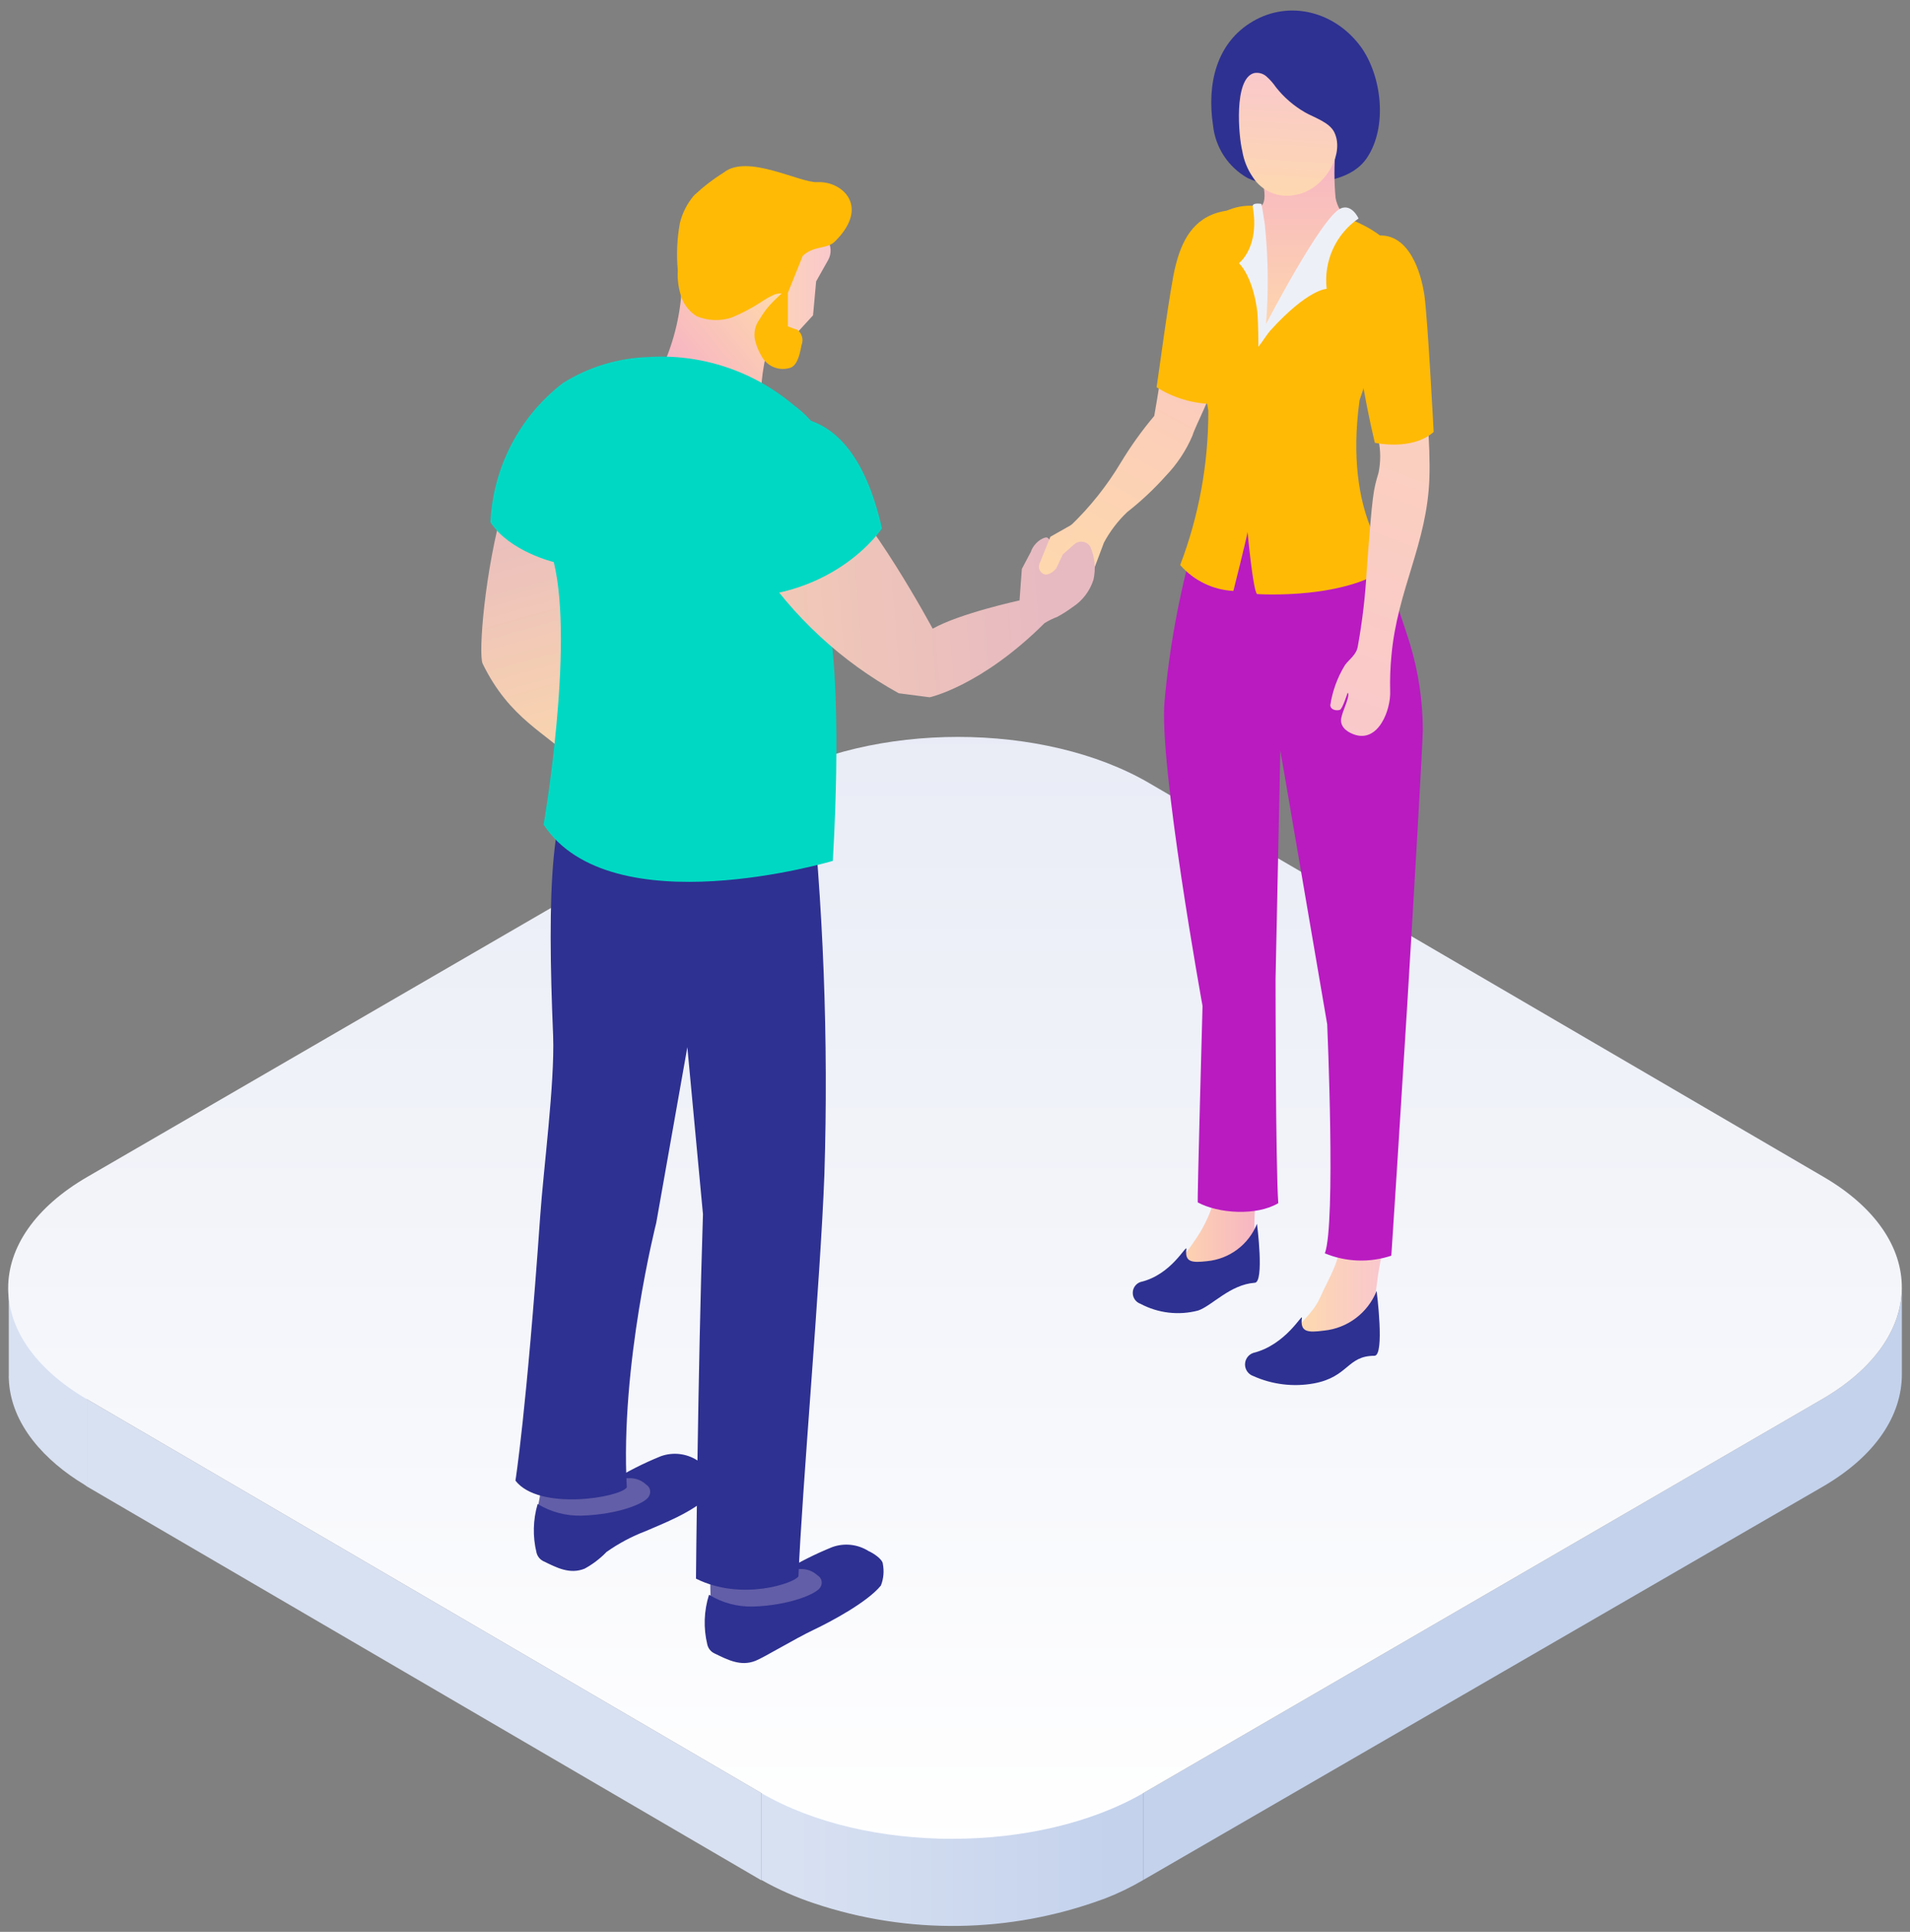 <?xml version="1.0" encoding="UTF-8"?>
<svg width="90px" height="91px" viewBox="0 0 90 91" version="1.1" xmlns="http://www.w3.org/2000/svg" xmlns:xlink="http://www.w3.org/1999/xlink">
    <rect x="0" y="0" width="90" height="91" fill="#808080" stroke="none"/>
    <!-- Generator: Sketch 55.2 (78181) - https://sketchapp.com -->
    <title>Artboard 5 copy 16</title>
    <desc>Created with Sketch.</desc>
    <defs>
        <linearGradient x1="91.923%" y1="50.058%" x2="8.381%" y2="50.058%" id="linearGradient-1">
            <stop stop-color="#C4D2EC" offset="0%"></stop>
            <stop stop-color="#D8E1F2" offset="100%"></stop>
        </linearGradient>
        <linearGradient x1="50%" y1="100.018%" x2="50%" y2="0.003%" id="linearGradient-2">
            <stop stop-color="#FFFFFF" offset="0%"></stop>
            <stop stop-color="#E9ECF6" offset="100%"></stop>
        </linearGradient>
        <linearGradient x1="65.546%" y1="7.688%" x2="27.893%" y2="124.884%" id="linearGradient-3">
            <stop stop-color="#F9C4C4" offset="0%"></stop>
            <stop stop-color="#FFDDA8" offset="100%"></stop>
        </linearGradient>
        <linearGradient x1="122.781%" y1="49.981%" x2="-7.02%" y2="49.981%" id="linearGradient-4">
            <stop stop-color="#F7C1D8" offset="0%"></stop>
            <stop stop-color="#FFDDA8" offset="100%"></stop>
        </linearGradient>
        <linearGradient x1="116.153%" y1="50.164%" x2="-0.123%" y2="50.164%" id="linearGradient-5">
            <stop stop-color="#F5ABCB" offset="0%"></stop>
            <stop stop-color="#FFDDA8" offset="100%"></stop>
        </linearGradient>
        <linearGradient x1="49.935%" y1="-28.225%" x2="49.935%" y2="119.743%" id="linearGradient-6">
            <stop stop-color="#F5ABCB" offset="0%"></stop>
            <stop stop-color="#FFDDA8" offset="100%"></stop>
        </linearGradient>
        <linearGradient x1="55.172%" y1="-43.416%" x2="45.398%" y2="128.274%" id="linearGradient-7">
            <stop stop-color="#F7C1D8" offset="0%"></stop>
            <stop stop-color="#FFDDA8" offset="100%"></stop>
        </linearGradient>
        <linearGradient x1="40.924%" y1="168.747%" x2="59.439%" y2="-81.789%" id="linearGradient-8">
            <stop stop-color="#F7C1D8" offset="0%"></stop>
            <stop stop-color="#FFDDA8" offset="100%"></stop>
        </linearGradient>
        <linearGradient x1="134.235%" y1="49.647%" x2="-8.711%" y2="49.647%" id="linearGradient-9">
            <stop stop-color="#F7C1D8" offset="0%"></stop>
            <stop stop-color="#FFDDA8" offset="100%"></stop>
        </linearGradient>
        <linearGradient x1="5.099%" y1="88.221%" x2="102.625%" y2="4.563%" id="linearGradient-10">
            <stop stop-color="#F5ABCB" offset="0%"></stop>
            <stop stop-color="#FFDDA8" offset="100%"></stop>
        </linearGradient>
        <linearGradient x1="43.813%" y1="-11.457%" x2="61.982%" y2="131.608%" id="linearGradient-11">
            <stop stop-color="#E7BAC1" offset="0%"></stop>
            <stop stop-color="#FFDDA8" offset="100%"></stop>
        </linearGradient>
        <linearGradient x1="86.481%" y1="47.342%" x2="-72.057%" y2="55.285%" id="linearGradient-12">
            <stop stop-color="#E7BAC1" offset="0%"></stop>
            <stop stop-color="#FFDDA8" offset="100%"></stop>
        </linearGradient>
        <linearGradient x1="298.061%" y1="-587.24%" x2="-47.082%" y2="286.4%" id="linearGradient-13">
            <stop stop-color="#F9C4C4" offset="0%"></stop>
            <stop stop-color="#FFDDA8" offset="100%"></stop>
        </linearGradient>
    </defs>
    <g id="1920X1080" stroke="none" stroke-width="1" fill="none" fill-rule="evenodd">
        <g id="yna-7" transform="translate(-1055, -976)" fill-rule="nonzero">
            <g id="Group-33" transform="translate(338, 964)">
                <g id="Group-31" transform="translate(435, 10)">
                    <g id="Artboard-5-copy-16" transform="translate(282, 2)">
                        <path d="M4.105,65.917 L4.105,70.027 L3.965,69.93 C2.189,68.861 0.48,67.126 0.414,64.921 C0.41,64.883 0.41,64.844 0.414,64.805 L0.414,60.701 L4.105,65.917 Z" id="Path" fill="#D8E1F2"></path>
                        <polygon id="Path" fill="#D8E1F2" points="35.878 84.465 35.878 88.575 4.105 70.027 4.105 65.917"></polygon>
                        <path d="M85.847,65.917 C88.364,64.457 89.623,62.54 89.617,60.628 L89.617,64.738 C89.617,66.656 88.401,68.574 85.883,70.033 L53.872,88.557 L53.872,84.465 L85.847,65.917 Z" id="Path" fill="#C4D2EC"></path>
                        <path d="M35.878,84.465 L53.872,84.465 L53.872,88.557 C53.289,88.9 52.679,89.194 52.048,89.437 C52.015,89.451 51.98,89.464 51.945,89.473 C47.573,91.073 42.791,91.14 38.378,89.662 C37.511,89.376 36.674,89.006 35.878,88.557 L35.878,84.465 Z" id="Path" fill="url(#linearGradient-1)"></path>
                        <path d="M4.117,55.437 L36.103,36.889 C41.102,33.988 49.184,33.988 54.152,36.889 L85.926,55.437 C90.87,58.319 90.845,63.022 85.847,65.917 L53.872,84.465 C48.898,87.336 40.822,87.336 35.878,84.465 L4.105,65.917 C-0.857,63.022 -0.857,58.319 4.117,55.437 Z" id="Path" fill="url(#linearGradient-2)"></path>
                        <path d="M59.278,10.034 C59.278,10.034 57.636,9.796 56.688,10.492 C56.417,10.696 56.183,10.944 55.995,11.225 C55.386,12.105 55.119,15.427 54.389,19.592 C53.81,20.279 53.286,21.01 52.82,21.779 C52.162,22.882 51.358,23.891 50.43,24.778 L49.068,25.865 L48.649,27.386 L51.227,27.666 L52.018,25.559 C52.304,25.026 52.674,24.541 53.112,24.124 C53.769,23.609 54.38,23.037 54.936,22.414 C55.464,21.864 55.889,21.223 56.189,20.521 C56.353,19.977 57.138,18.628 57.345,17.467 C57.551,16.307 59.278,10.034 59.278,10.034 Z" id="Path" fill="url(#linearGradient-3)"></path>
                        <path d="M54.499,18.243 C55.298,18.746 56.219,19.019 57.162,19.031 C57.162,19.031 58.786,10.712 58.81,10.48 C58.865,9.87 58.64,9.735 57.594,9.961 C56.195,10.26 55.672,11.396 55.393,12.52 C55.143,13.436 54.541,18.041 54.499,18.243 Z" id="Path" fill="#FFBA06"></path>
                        <path d="M63.243,57.867 C63.943,57.812 64.636,57.751 65.335,57.758 C65.226,58.442 65.104,59.126 64.976,59.803 C64.849,60.481 64.739,62.21 64.301,62.79 C63.693,63.59 60.841,63.492 60.744,63.211 C61.103,62.332 61.814,61.99 62.191,61.147 C62.726,59.968 63.189,59.394 63.243,57.867 Z" id="Path" fill="url(#linearGradient-4)"></path>
                        <path d="M56.238,58.521 C57.08,57.365 57.509,55.958 57.454,54.527 L59.54,54.527 C59.214,55.719 59.071,56.955 59.114,58.191 C59.218,58.918 58.068,59.413 58.068,59.413 C56.95,59.794 55.787,60.027 54.608,60.103 C55.268,59.712 55.826,59.17 56.238,58.521 L56.238,58.521 Z" id="Path" fill="url(#linearGradient-5)"></path>
                        <path d="M61.346,62.082 C61.376,61.837 60.604,63.346 59.053,63.731 C58.822,63.81 58.666,64.028 58.666,64.274 C58.666,64.52 58.822,64.739 59.053,64.818 C59.949,65.221 60.946,65.342 61.911,65.166 C63.553,64.86 63.468,63.865 64.764,63.865 C65.262,63.865 64.867,60.811 64.867,60.811 C64.449,61.851 63.491,62.571 62.38,62.68 C61.626,62.778 61.255,62.759 61.346,62.082 Z" id="Path" fill="#2E3191"></path>
                        <path d="M55.903,58.832 C55.903,58.6 55.204,60.054 53.739,60.39 C53.521,60.466 53.376,60.672 53.376,60.903 C53.376,61.134 53.521,61.34 53.739,61.416 C54.573,61.86 55.543,61.974 56.457,61.733 C57.107,61.514 57.953,60.512 59.12,60.426 C59.589,60.426 59.23,57.648 59.23,57.648 C58.836,58.629 57.931,59.307 56.882,59.407 C56.171,59.486 55.818,59.468 55.903,58.832 Z" id="Path" fill="#2E3191"></path>
                        <path d="M56.244,25.584 C56.408,24.973 56.639,24.246 56.852,23.446 C60.045,24.796 64.107,23.55 64.149,23.66 C64.891,25.889 65.73,28.082 66.436,30.323 C66.834,31.636 67.039,33 67.044,34.372 C67.044,34.891 66.679,41.286 66.302,47.46 C65.949,53.165 65.597,58.674 65.56,59.15 C64.537,59.49 63.426,59.451 62.428,59.04 C62.951,57.648 62.538,48.248 62.538,48.248 L60.33,35.35 L60.105,46.111 C60.105,46.111 60.105,54.942 60.233,56.677 C59.205,57.287 57.411,57.165 56.439,56.64 C56.408,56.64 56.664,47.387 56.664,47.387 C56.664,47.387 54.59,35.966 54.876,33.01 C55.103,30.498 55.561,28.012 56.244,25.584 Z" id="Path" fill="#B91BC1"></path>
                        <path d="M65.676,14.725 C65.676,14.725 65.736,13.094 65.712,12.025 C65.712,11.378 64.374,10.615 63.772,10.395 C63.17,10.175 59.595,15.482 59.595,15.482 L59.297,9.717 C58.822,9.649 58.337,9.708 57.892,9.888 C57.57,9.986 58.153,10.376 57.241,13.375 C56.961,14.291 56.08,14.878 56.372,16.075 C56.505,16.618 56.755,18.255 56.937,19.348 C56.944,21.832 56.495,24.296 55.611,26.616 C56.248,27.346 57.152,27.786 58.117,27.837 C58.117,27.837 58.725,25.431 58.786,25.059 C58.786,25.059 59.047,27.874 59.236,27.984 C59.236,27.984 63.572,28.283 65.621,26.561 C65.621,26.561 63.298,24.381 64.064,18.847 C64.532,17.447 65.07,16.071 65.676,14.725 L65.676,14.725 Z" id="Path" fill="#FFBA06"></path>
                        <path d="M59.224,8.55 C59.078,8.509 58.935,8.456 58.798,8.392 C57.876,7.877 57.262,6.942 57.156,5.888 C56.87,3.97 57.302,2.015 59.041,1.002 C60.78,-0.012 62.921,0.55 64.137,2.223 C65.11,3.591 65.39,5.967 64.417,7.427 C63.724,8.465 62.289,8.618 61.048,8.648 C60.438,8.708 59.823,8.675 59.224,8.55 L59.224,8.55 Z" id="Path" fill="#2E3191"></path>
                        <path d="M62.933,9.326 C62.861,8.558 62.861,7.785 62.933,7.017 L58.968,7.072 C60.099,9.674 59.333,9.76 59.333,9.76 L59.096,12.954 L59.54,15.586 C59.54,15.586 63.675,10.462 63.493,10.309 C63.201,10.054 63.004,9.708 62.933,9.326 L62.933,9.326 Z" id="Path" fill="url(#linearGradient-6)"></path>
                        <path d="M59.023,8.33 C58.774,7.964 58.608,7.547 58.536,7.109 C58.366,6.437 58.123,3.719 59.084,3.445 C59.302,3.399 59.529,3.463 59.692,3.616 C59.855,3.763 60,3.929 60.124,4.11 C60.499,4.586 60.961,4.986 61.486,5.289 C61.905,5.533 62.641,5.753 62.872,6.23 C63.395,7.292 62.361,8.966 61.048,9.179 C60.262,9.353 59.453,9.014 59.023,8.33 L59.023,8.33 Z" id="Path" fill="url(#linearGradient-7)"></path>
                        <path d="M58.378,12.398 C58.378,12.398 59.37,11.665 59.029,9.735 C58.993,9.521 59.443,9.607 59.443,9.607 C59.443,9.607 59.564,10.309 59.595,10.541 C59.761,12.112 59.782,13.694 59.655,15.268 C59.655,15.268 62.289,10.181 63.182,9.815 C63.705,9.595 64.016,10.291 64.016,10.291 C62.941,11.031 62.362,12.307 62.514,13.607 C62.514,13.607 61.638,13.607 59.85,15.58 C59.734,15.708 59.418,16.191 59.297,16.337 C59.297,16.337 59.297,15.207 59.242,14.652 C59.017,12.954 58.378,12.398 58.378,12.398 Z" id="Path" fill="#EEF0F8"></path>
                        <path d="M64.022,12.306 C64.32,10.822 65.712,11.024 66.126,11.635 C67.457,13.601 67.22,19.128 67.275,19.843 C67.336,20.704 67.384,21.761 67.354,22.518 C67.251,25.608 65.846,27.776 65.566,30.873 C65.511,31.433 65.491,31.996 65.505,32.558 C65.542,33.432 64.946,35.038 63.772,34.586 C63.389,34.44 63.109,34.171 63.213,33.774 C63.28,33.481 63.42,33.218 63.499,32.925 C63.578,32.632 63.499,32.638 63.499,32.638 C63.499,32.638 63.261,33.377 63.146,33.432 C63.03,33.487 62.708,33.468 62.684,33.224 C62.784,32.555 63.018,31.913 63.371,31.337 C63.553,31.074 63.918,30.848 63.979,30.451 C64.195,29.271 64.335,28.077 64.399,26.879 C64.678,23.165 64.709,23.11 64.958,22.268 C65.061,21.76 65.061,21.236 64.958,20.728 C64.459,17.876 63.499,14.902 64.022,12.306 Z" id="Path" fill="url(#linearGradient-8)"></path>
                        <path d="M63.882,11.659 C63.511,12.349 63.687,16.215 64.782,20.857 C64.782,20.857 66.515,21.254 67.555,20.35 C67.555,20.35 67.275,14.988 67.117,13.9 C66.959,12.813 66.387,10.981 64.922,11.097 C64.922,11.097 64.143,11.177 63.882,11.659 Z" id="Path" fill="#FFBA06"></path>
                        <path d="M25.474,68.971 L27.809,68.891 C27.809,69.697 27.73,69.191 27.809,69.679 C27.809,69.679 27.955,70.241 28.952,69.74 L30.083,69.215 L31.761,70.107 L27.754,72.287 L25.322,71.066 C25.495,70.382 25.547,69.672 25.474,68.971 Z" id="Path" fill="#625EA8"></path>
                        <path d="M33.489,73.557 L35.878,73.289 C35.852,73.625 35.868,73.964 35.927,74.296 C35.927,74.296 36.219,74.583 37.234,74.076 L38.031,73.508 L39.916,74.528 L35.927,77.051 L33.598,76.721 C33.477,75.671 33.44,74.613 33.489,73.557 L33.489,73.557 Z" id="Path" fill="#625EA8"></path>
                        <path d="M33.409,75.121 C34.033,75.504 34.753,75.697 35.483,75.677 C37.198,75.628 38.524,75.066 38.664,74.754 C38.773,74.573 38.719,74.338 38.542,74.223 C38.189,73.912 37.782,73.783 36.876,74.058 C37.62,73.601 38.401,73.207 39.211,72.879 C39.78,72.672 40.413,72.739 40.926,73.063 C41.114,73.142 41.589,73.435 41.601,73.673 C41.666,74.013 41.635,74.365 41.509,74.687 C40.865,75.481 39.12,76.403 38.347,76.77 C37.423,77.21 36.012,78.071 35.593,78.236 C34.893,78.51 34.279,78.181 33.659,77.881 C33.493,77.802 33.373,77.651 33.33,77.472 C33.14,76.696 33.168,75.882 33.409,75.121 Z" id="Path" fill="#2E3191"></path>
                        <path d="M25.334,70.846 C25.956,71.224 26.674,71.415 27.401,71.395 C29.116,71.346 30.442,70.815 30.582,70.473 C30.691,70.292 30.637,70.057 30.46,69.942 C30.114,69.63 29.706,69.508 28.8,69.783 C29.543,69.322 30.325,68.926 31.135,68.598 C31.705,68.392 32.338,68.462 32.85,68.787 C33.032,68.861 33.507,69.16 33.519,69.398 C33.587,69.738 33.556,70.09 33.428,70.412 C32.783,71.206 30.995,71.866 30.43,72.122 C29.775,72.371 29.154,72.701 28.581,73.105 C28.278,73.419 27.93,73.685 27.547,73.893 C26.848,74.174 26.228,73.844 25.614,73.545 C25.444,73.466 25.321,73.312 25.279,73.13 C25.096,72.377 25.115,71.589 25.334,70.846 L25.334,70.846 Z" id="Path" fill="#2E3191"></path>
                        <path d="M38.311,14.853 L36.936,16.356 L35.112,16.032 L34.881,13.436 L38.882,11.164 L38.968,11.274 C39.175,11.561 39.196,11.943 39.022,12.251 L38.457,13.253 L38.311,14.853 Z" id="Path" fill="url(#linearGradient-9)"></path>
                        <path d="M31.014,17.711 C31.627,16.505 31.999,15.19 32.108,13.839 C32.145,13.149 32.905,13.522 33.422,13.644 C34.623,13.785 35.837,13.766 37.034,13.589 C37.034,13.589 35.757,16.917 35.878,18.695 C35.964,19.58 30.868,18.163 31.014,17.711 Z" id="Path" fill="url(#linearGradient-10)"></path>
                        <path d="M28.101,25.285 C26.614,24.853 25.162,24.308 23.759,23.654 C22.822,26.958 22.543,30.769 22.737,31.251 C24.02,33.896 25.778,34.531 26.994,35.808 C27.87,35.472 28.058,33.835 28.058,33.835 L27.14,29.841 C27.14,29.841 27.821,26.934 28.101,25.285 Z" id="Path" fill="url(#linearGradient-11)"></path>
                        <path d="M37.624,74.254 C37.447,74.571 34.948,75.438 32.795,74.363 C32.795,74.363 32.88,64.659 33.124,57.196 L32.388,49.329 L30.922,57.605 C30.922,57.605 29.214,64.323 29.536,70.064 C29.22,70.546 25.395,71.182 24.288,69.746 C24.288,69.746 24.805,66.528 25.455,57.281 C25.607,55.082 26.143,51.027 26.064,48.804 C25.784,42.086 25.905,37.316 27.596,36.046 L38.116,36.296 C38.799,42.611 39.043,48.966 38.846,55.315 C38.657,60.384 37.788,70.156 37.624,74.254 Z" id="Path" fill="#2E3191"></path>
                        <path d="M26.526,18.041 C27.73,17.288 29.11,16.867 30.527,16.82 C33.028,16.654 35.495,17.469 37.411,19.092 C40.409,21.272 40.214,26.476 40.214,26.476 C40.214,26.476 38.834,28.015 39.059,29.291 C39.728,33.194 39.241,40.553 39.241,40.553 C39.241,40.553 28.806,43.662 25.614,38.849 C25.614,38.849 27.067,30.451 26.094,26.476 C26.094,26.476 24.014,25.981 23.108,24.601 C23.228,22.015 24.478,19.614 26.526,18.041 L26.526,18.041 Z" id="Path" fill="#00D8C3"></path>
                        <path d="M39.339,11.378 C41.023,9.717 39.679,8.52 38.518,8.581 C37.691,8.624 35.228,7.237 34.109,8.123 C33.607,8.437 33.137,8.799 32.704,9.204 C32.38,9.582 32.151,10.032 32.035,10.517 C31.902,11.248 31.87,11.994 31.938,12.734 C31.911,13.18 31.975,13.627 32.126,14.047 C32.263,14.403 32.513,14.704 32.838,14.902 C33.361,15.115 33.943,15.135 34.48,14.957 C34.968,14.755 35.436,14.508 35.878,14.218 C36.071,14.087 36.274,13.972 36.486,13.876 C36.598,13.836 36.715,13.818 36.833,13.821 L36.444,14.194 C36.193,14.442 35.976,14.723 35.799,15.03 C35.587,15.31 35.505,15.669 35.574,16.014 C35.638,16.278 35.74,16.531 35.878,16.765 C36.142,17.27 36.735,17.504 37.271,17.314 C37.611,17.162 37.703,16.575 37.77,16.252 C37.875,15.989 37.787,15.688 37.557,15.525 C37.514,15.525 37.125,15.378 37.125,15.372 C37.125,15.366 37.125,14.261 37.125,13.797 L37.824,12.056 C38.347,11.555 38.961,11.751 39.339,11.378 Z" id="Path" fill="#FFBA06"></path>
                        <path d="M35.659,26.463 C37.355,29.043 39.651,31.168 42.349,32.656 L43.808,32.846 C43.808,32.846 46.241,32.32 49.22,29.352 C49.413,29.233 49.617,29.133 49.828,29.053 C50.078,28.917 50.317,28.764 50.546,28.595 C51.011,28.292 51.357,27.837 51.525,27.306 C51.643,26.784 51.589,26.238 51.373,25.749 C51.293,25.624 51.163,25.541 51.017,25.521 C50.871,25.501 50.723,25.546 50.613,25.645 L49.591,26.543 C49.591,26.292 49.591,25.242 49.263,25.321 C48.934,25.401 48.655,25.73 48.576,25.993 L48.15,26.799 L48.041,28.283 C48.041,28.283 45.219,28.894 43.948,29.615 C43.948,29.615 40.999,24.118 38.98,22.53 C37.265,21.187 33.105,22.39 35.659,26.463 Z" id="Path" fill="url(#linearGradient-12)"></path>
                        <path d="M41.558,24.888 C41.558,24.888 39.43,28.155 34.498,28.155 C34.498,28.155 31.324,22.048 34.796,20.277 C34.796,20.277 39.801,17.101 41.558,24.888 Z" id="Path" fill="#00D8C3"></path>
                        <path d="M50.832,24.527 L49.822,26.665 C49.761,26.86 49.427,27.117 49.214,27.056 L49.214,27.056 C49.117,27.024 49.037,26.954 48.993,26.862 C48.948,26.77 48.942,26.663 48.977,26.567 L49.494,25.285 L50.832,24.527 Z" id="Path" fill="url(#linearGradient-13)"></path>
                    </g>
                </g>
            </g>
        </g>
    </g>
</svg>